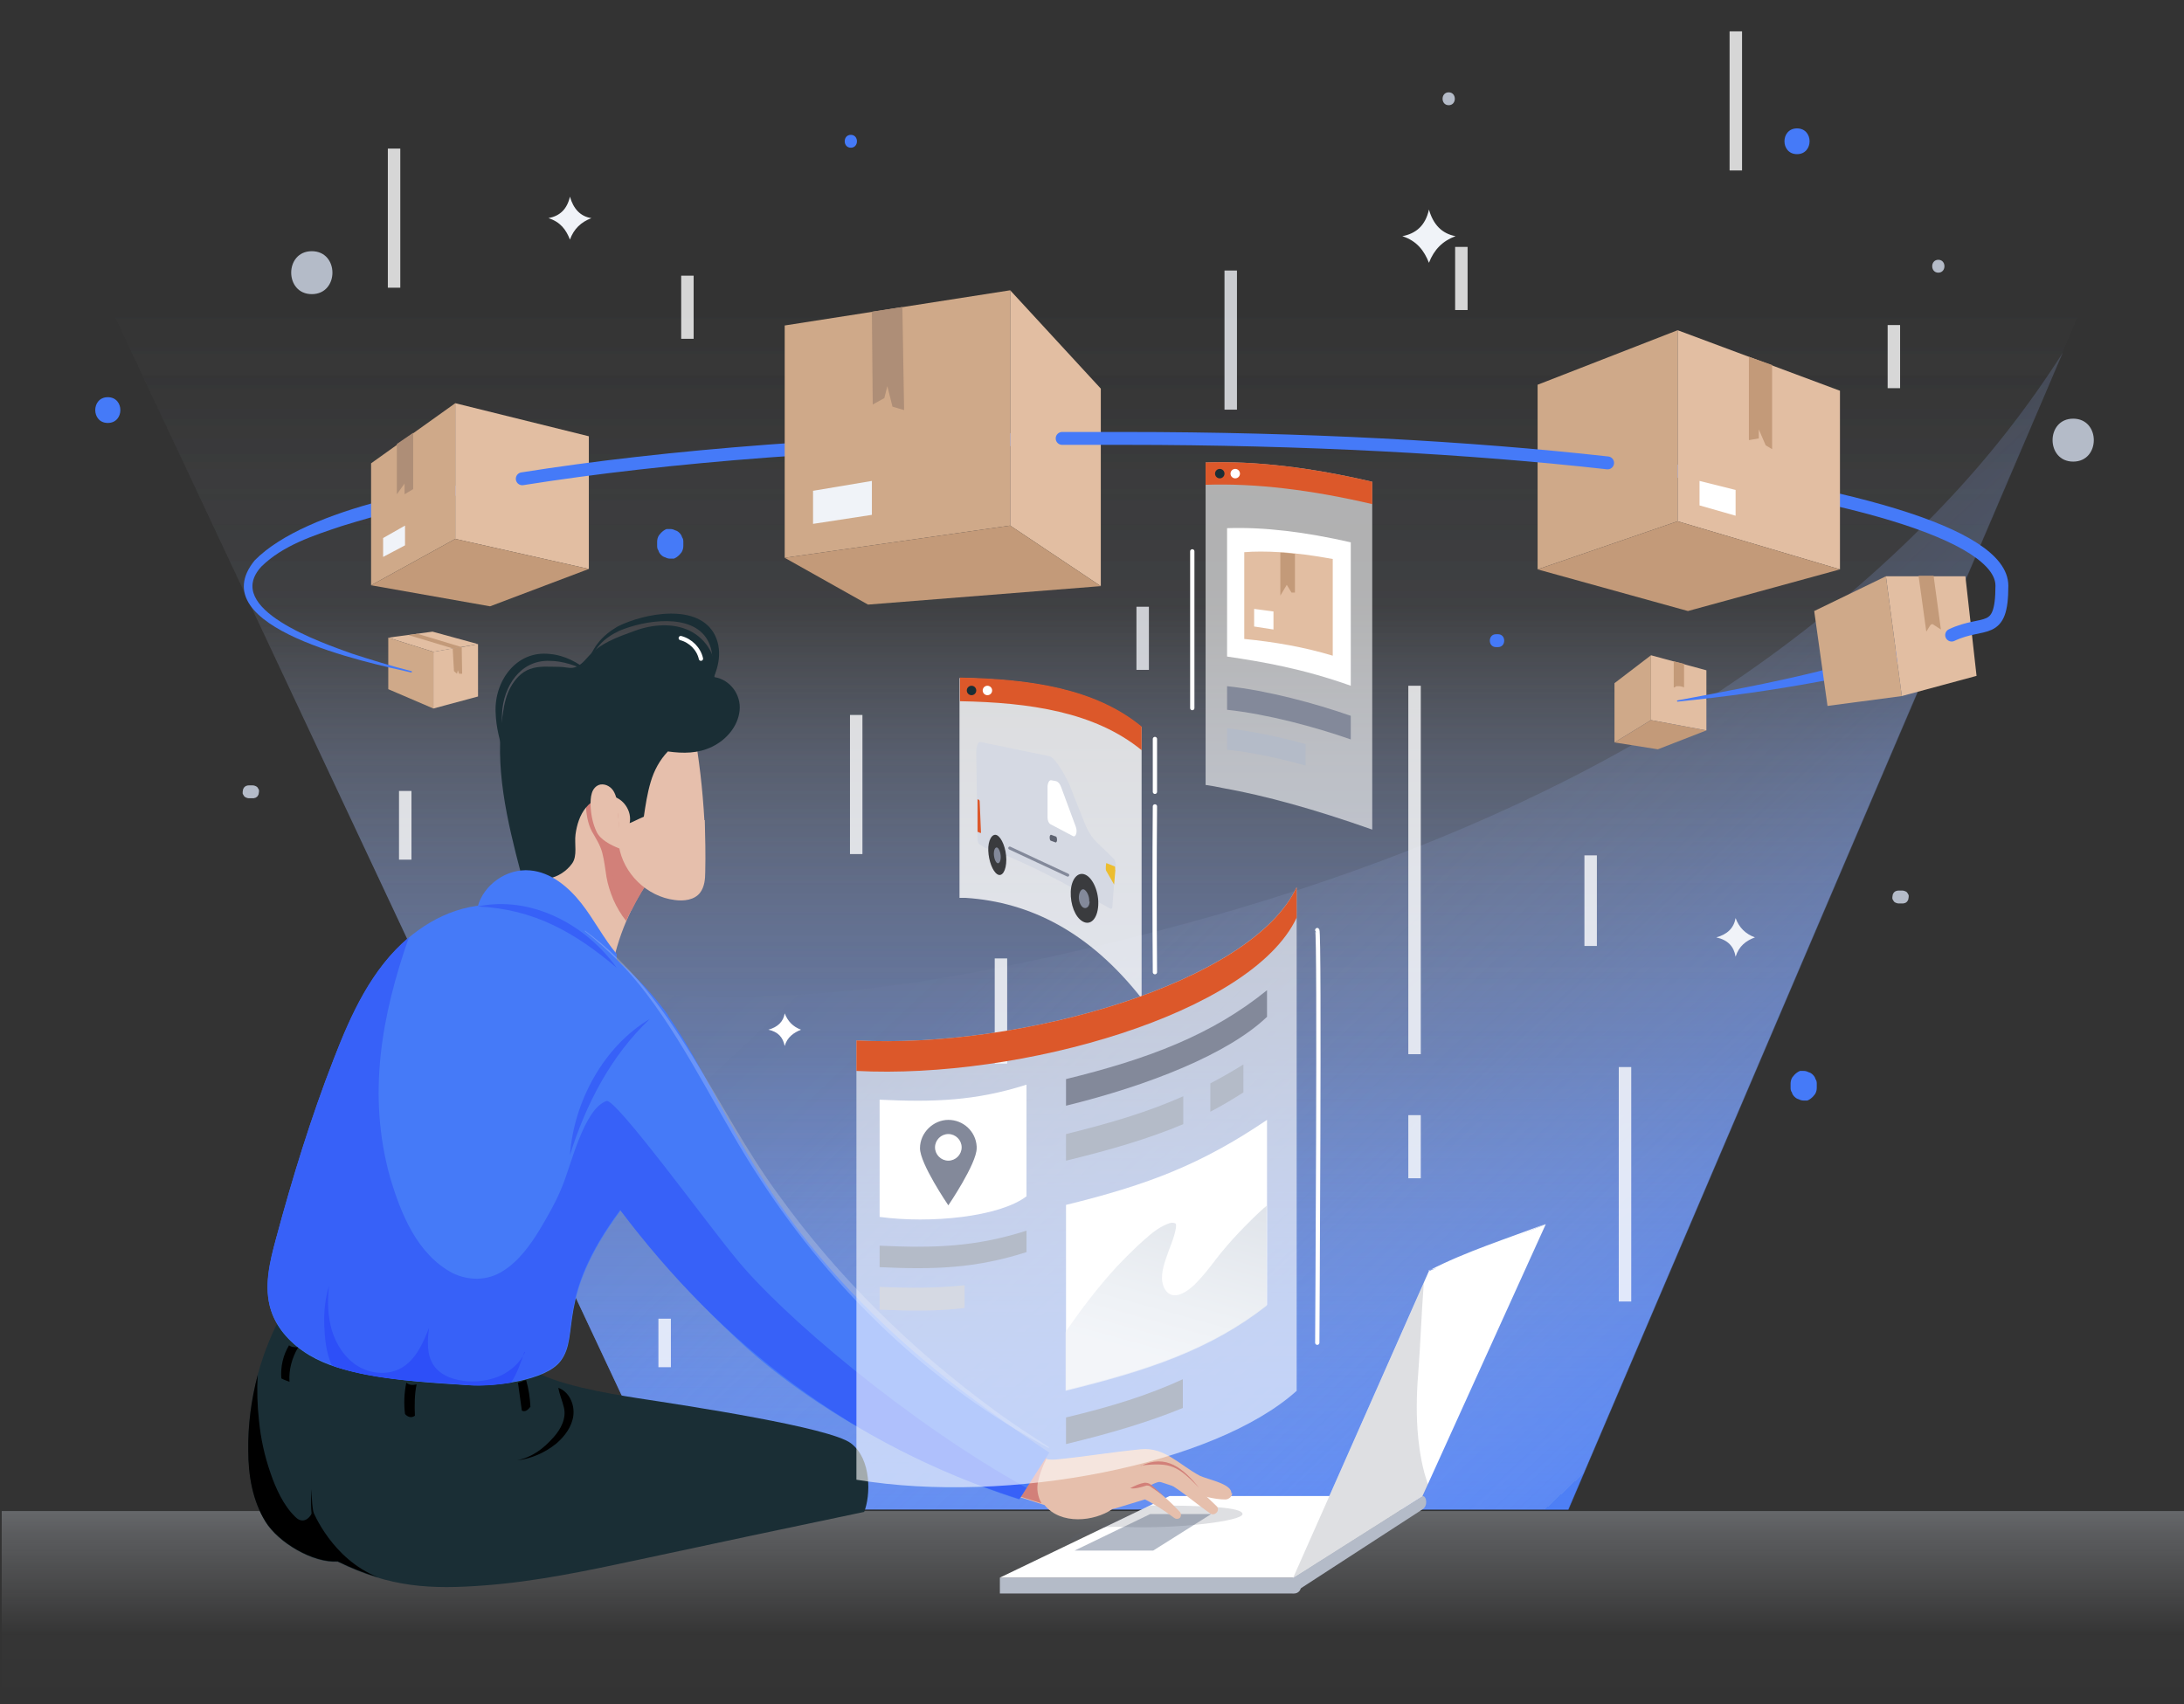 <svg xmlns="http://www.w3.org/2000/svg" xmlns:xlink="http://www.w3.org/1999/xlink" version="1.1" viewBox="0 0 508.5 396.9"><rect x="0" y="0" width="508.5" height="396.9" fill="#333333" stroke="none"/><defs><style> .cls-1 { fill: #83899a; } .cls-1, .cls-2, .cls-3, .cls-4, .cls-5, .cls-6, .cls-7, .cls-8, .cls-9, .cls-10, .cls-11, .cls-12, .cls-13, .cls-14, .cls-15, .cls-16, .cls-17, .cls-18, .cls-19, .cls-20, .cls-21, .cls-22, .cls-23, .cls-24, .cls-25, .cls-26, .cls-27, .cls-28 { stroke-width: 0px; } .cls-2 { fill: #c39a79; } .cls-3 { fill: url(#linear-gradient); } .cls-4 { fill: #000; } .cls-5, .cls-6, .cls-25 { fill: #fff; } .cls-5, .cls-16, .cls-29 { opacity: .8; } .cls-6, .cls-13 { opacity: .6; } .cls-7 { fill: #e2bea2; } .cls-8, .cls-10, .cls-20, .cls-22 { fill: #5d6270; } .cls-9 { fill: #e6bfac; } .cls-30 { isolation: isolate; } .cls-10, .cls-31 { opacity: .2; } .cls-10, .cls-22 { mix-blend-mode: multiply; } .cls-11 { fill: #b4bbc8; } .cls-12 { fill: #dc582a; } .cls-13 { fill: url(#linear-gradient-2); } .cls-14 { fill: #d5d9e3; } .cls-15 { fill: #ecbd2f; } .cls-16 { fill: url(#linear-gradient-4); } .cls-17 { fill: #1a2e35; } .cls-18 { fill: #3a3b3e; } .cls-32 { stroke: #fff; } .cls-32, .cls-33, .cls-34 { fill: none; stroke-linecap: round; stroke-linejoin: round; } .cls-19 { fill: #3761f8; } .cls-33 { stroke: #83899a; stroke-width: .7px; } .cls-34 { stroke: #457af8; stroke-width: 3px; } .cls-20, .cls-22 { opacity: 0; } .cls-21 { fill: url(#linear-gradient-3); } .cls-23 { fill: #f0f3f8; } .cls-24 { fill: #d28079; } .cls-26 { fill: #457af8; } .cls-27 { fill: #2d4ff8; } .cls-28 { fill: #cfa989; } </style><linearGradient id="linear-gradient" x1="254" y1="351.5" x2="254" y2="0" gradientUnits="userSpaceOnUse"><stop offset="0" stop-color="#457af8"></stop><stop offset="0" stop-color="rgba(93, 139, 248, .9)" stop-opacity=".9"></stop><stop offset=".3" stop-color="rgba(137, 170, 248, .6)" stop-opacity=".6"></stop><stop offset=".5" stop-color="rgba(174, 196, 248, .4)" stop-opacity=".4"></stop><stop offset=".6" stop-color="rgba(202, 216, 248, .2)" stop-opacity=".2"></stop><stop offset=".8" stop-color="rgba(223, 231, 248, 0)" stop-opacity="0"></stop><stop offset=".9" stop-color="rgba(235, 239, 248, 0)" stop-opacity="0"></stop><stop offset="1" stop-color="#f0f3f8" stop-opacity="0"></stop></linearGradient><linearGradient id="linear-gradient-2" x1="405.1" y1="309" x2="199.3" y2="89.4" xlink:href="#linear-gradient"></linearGradient><linearGradient id="linear-gradient-3" x1="254.4" y1="325.4" x2="254.4" y2="404.2" gradientUnits="userSpaceOnUse"><stop offset="0" stop-color="#b4bbc8"></stop><stop offset=".2" stop-color="rgba(195, 201, 212, .7)" stop-opacity=".7"></stop><stop offset=".4" stop-color="rgba(211, 216, 225, .5)" stop-opacity=".5"></stop><stop offset=".6" stop-color="rgba(223, 227, 235, .3)" stop-opacity=".3"></stop><stop offset=".7" stop-color="rgba(232, 236, 242, .1)" stop-opacity=".1"></stop><stop offset=".9" stop-color="rgba(238, 241, 246, 0)" stop-opacity="0"></stop><stop offset="1" stop-color="#f0f3f8" stop-opacity="0"></stop></linearGradient><linearGradient id="linear-gradient-4" x1="288" y1="247.8" x2="268.9" y2="316.7" gradientUnits="userSpaceOnUse"><stop offset="0" stop-color="#b4bbc8"></stop><stop offset="0" stop-color="#bac0cd"></stop><stop offset=".4" stop-color="#d7dce4"></stop><stop offset=".8" stop-color="#e9edf2"></stop><stop offset="1" stop-color="#f0f3f8"></stop></linearGradient></defs><g class="cls-30"><g id="Layer_1" data-name="Layer 1"><g><path class="cls-3" d="M508.1,16.8l-143,334.7h-207.9L0,16.8c0-22.5,508.1-22.5,508.1,0Z"></path><g><path class="cls-3" d="M508.1,16.8l-143,334.7h-207.9L0,16.8c0-22.5,508.1-22.5,508.1,0Z"></path><g><polygon class="cls-7" points="90.4 148.5 100.9 151.8 111.3 150 100.7 147.1 90.4 148.5"></polygon><polygon class="cls-7" points="111.3 150 111.3 162.2 100.9 165 100.9 151.8 105.4 151 107.5 150.7 111.3 150"></polygon><polygon class="cls-28" points="100.9 151.8 90.4 148.5 90.4 160.5 100.9 165 100.9 151.8"></polygon><path class="cls-22" d="M102.1,152c.9,0,1.8-.3,2.6-.5,1.8-.4,3.6-.8,5.4-1.3,0,0,.1,0,.2,0l-9.3,1.6v.3c.4,0,.8,0,1.1-.1Z"></path></g><path class="cls-13" d="M452.5,117.6c-25,26.3-55,47.4-87.2,63.8-32.7,16.6-67.6,28.5-103.2,37.3-36.1,8.9-73.1,15.9-110.4,12.6-19.8-1.8-39.2-6.4-57.4-13.8l63,134.1h207.9l115.1-269.5c-8.1,12.7-17.3,24.5-27.8,35.5Z"></path><g><polygon class="cls-28" points="384.4 152.6 384.4 167.7 375.9 172.9 375.9 159.1 384.4 152.6"></polygon><path class="cls-22" d="M379.9,167c-1.7-1.6-3-3.7-4.1-5.8v11.7l6.6-4c-.9-.5-1.8-1.2-2.5-1.9Z"></path><polygon class="cls-7" points="384.4 152.6 397.3 156.1 397.3 170.1 384.4 167.7 384.4 152.6"></polygon><polygon class="cls-2" points="375.9 172.9 384.4 167.7 397.3 170.1 386 174.5 375.9 172.9"></polygon><path class="cls-2" d="M390,160c.1,0,.2-.2.4-.2.1,0,.3,0,.4,0,.2,0,.5,0,.7.1.2,0,.4.1.6.2v-5.5c0,0-2.4-.6-2.4-.6v6.1c.2,0,.2,0,.3-.1Z"></path></g><path class="cls-26" d="M454.4,148.1c-9.3,6.1-20.3,8.8-31.2,10.7-10.8,2-21.7,3.5-32.6,4.6-.2,0-.2-.3,0-.3,10.8-2,21.5-4,32.2-6.6,10.6-2.9,21-5.5,31.6-8.6.2,0,.3.2.1.3h0Z"></path><path class="cls-26" d="M95.7,156.6c-9.8-2.2-49.2-10.4-36.4-26.1,12.1-12.3,45.5-18.3,62.4-19-9.2,2.7-19,4.5-28.3,7.1-4.6,1.2-9.3,2.5-13.8,3.9-6.6,2.2-13.7,4.5-18.7,9.4-9.2,9.9,14.1,17.8,21,20.3,4.6,1.5,9.2,2.9,13.9,4.1.2,0,.1.3,0,.3h0Z"></path><g class="cls-29"><rect class="cls-25" x="92.9" y="184.2" width="2.9" height="16"></rect><rect class="cls-25" x="376.9" y="248.5" width="2.9" height="54.6"></rect><rect class="cls-25" x="197.9" y="166.5" width="2.9" height="32.4"></rect><rect class="cls-23" x="285.1" y="63" width="2.9" height="32.4"></rect><rect class="cls-25" x="402.7" y="7.3" width="2.9" height="32.4"></rect><rect class="cls-25" x="90.3" y="34.6" width="2.9" height="32.4"></rect><rect class="cls-25" x="338.8" y="57.5" width="2.9" height="14.7"></rect><rect class="cls-25" x="158.6" y="64.2" width="2.9" height="14.7"></rect><rect class="cls-23" x="264.6" y="141.3" width="2.9" height="14.7"></rect><rect class="cls-25" x="153.3" y="307.1" width="2.9" height="11.3"></rect><rect class="cls-25" x="231.6" y="223.2" width="2.9" height="24.5"></rect><rect class="cls-25" x="439.5" y="75.7" width="2.9" height="14.7"></rect><rect class="cls-25" x="327.9" y="259.7" width="2.9" height="14.7"></rect><rect class="cls-25" x="368.9" y="199.2" width="2.9" height="21.1"></rect><rect class="cls-25" x="327.9" y="159.7" width="2.9" height="85.8"></rect></g><g><polygon class="cls-28" points="86.4 107.9 86.4 136.3 106 125.5 106 93.9 86.4 107.9"></polygon><path class="cls-22" d="M100.7,125c-2.6-1.1-5-2.7-7.1-4.7-3.2-2.9-5.7-6.6-7.2-10.7v26.7l17.9-9.9c-1.2-.4-2.5-.9-3.6-1.4Z"></path><polygon class="cls-7" points="106 93.9 137.1 101.6 137.1 132.5 106 125.5 106 93.9"></polygon><polygon class="cls-2" points="86.4 136.3 114.1 141.2 137.1 132.5 106 125.5 86.4 136.3"></polygon><polygon class="cls-22" points="86.4 136.3 114.1 141.2 137.1 132.5 106 125.5 86.4 136.3"></polygon><polygon class="cls-23" points="89.2 125.3 89.2 129.7 94.3 127 94.3 122.4 89.2 125.3"></polygon><polygon class="cls-2" points="92.4 103.4 92.4 115.1 94.2 112.6 94.2 115.1 96.2 113.9 96.2 100.8 92.4 103.4"></polygon><polygon class="cls-10" points="92.4 103.4 92.4 115.1 94.2 112.6 94.2 115.1 96.2 113.9 96.2 100.8 92.4 103.4"></polygon></g><g><polygon class="cls-7" points="439.1 134.2 442.8 162.1 460.2 157.4 457.6 134.2 439.1 134.2"></polygon><polygon class="cls-28" points="442.8 162.1 425.5 164.4 422.4 142.3 439.1 134.2 442.8 162.1"></polygon><path class="cls-22" d="M423.1,147.2l2.4,17.2,14.1-1.8c-7.2-2.3-13.7-8.2-16.4-15.4Z"></path><path class="cls-2" d="M449.6,145.5c.2-.2.4-.2.6,0,0,0,0,0,0,0,.6.4,1.1.7,1.7,1.1l-1.7-12.5h-3.5l1.8,13c.4-.6.7-1.2,1.1-1.7Z"></path></g><path class="cls-34" d="M121.6,111.5c33.3-5.3,77.2-8.8,125.8-9.3"></path><g><polygon class="cls-28" points="235.2 67.6 235.2 122.4 182.7 129.9 182.7 75.8 235.2 67.6"></polygon><path class="cls-22" d="M209.6,116.6c-5.3-3-10.4-6.4-14.7-10.7-4.2-4.2-7.9-9.5-9.5-15.3-.8-2.9-1.1-5.8-1.5-8.8-.3-1.8-.6-3.7-1.2-5.4v53.6l42.8-6.1c-5.6-1.7-10.7-4.3-15.8-7.2Z"></path><polygon class="cls-7" points="235.2 67.6 256.3 90.5 256.3 136.5 235.2 122.4 235.2 67.6"></polygon><polygon class="cls-2" points="182.7 129.9 235.2 122.4 256.3 136.5 202.1 140.8 182.7 129.9"></polygon><polygon class="cls-22" points="182.7 129.9 235.2 122.4 256.3 136.5 202.1 140.8 182.7 129.9"></polygon><polygon class="cls-23" points="203 112 203 119.9 189.3 122 189.3 114.3 203 112"></polygon><polygon class="cls-2" points="203 72.6 203.2 94.2 205.9 92.7 206.6 89.9 207.8 94.7 210.5 95.5 210.1 71.5 203 72.6"></polygon><polygon class="cls-10" points="203 72.6 203.2 94.2 205.9 92.7 206.6 89.9 207.8 94.7 210.5 95.5 210.1 71.5 203 72.6"></polygon></g><path class="cls-34" d="M374.3,107.7c55.3,6.2,91.8,16.7,91.8,28.7s-4.1,7.9-11.7,11.5"></path><g><polygon class="cls-28" points="358 89.6 358 132.6 390.6 121.4 390.6 76.9 358 89.6"></polygon><path class="cls-22" d="M383.7,121.9c-7.6-2.7-14.2-7.7-19.1-14.1-2.5-3.2-4.5-6.7-5.7-10.7-.4-1.3-.7-2.5-1-3.8v39.3l28.6-9.8c-1-.3-1.9-.6-2.9-.9Z"></path><polygon class="cls-7" points="390.6 76.9 428.4 91 428.4 132.6 390.6 121.4 390.6 76.9"></polygon><polygon class="cls-2" points="390.6 121.4 358 132.6 393 142.3 428.4 132.6 390.6 121.4"></polygon><polygon class="cls-22" points="390.6 121.4 358 132.6 393 142.3 428.4 132.6 390.6 121.4"></polygon><polygon class="cls-25" points="395.7 112 395.7 117.7 404.1 120.1 404.1 114.1 395.7 112"></polygon><polygon class="cls-2" points="407.2 83.1 407.2 102.5 409.5 102.1 409.5 100 411.1 103.7 412.6 104.6 412.6 85 407.2 83.1"></polygon></g><path class="cls-34" d="M247.3,102.1c4.8,0,9.7,0,14.6,0,41.5,0,80.2,2.1,112.4,5.7"></path><g><path class="cls-23" d="M332.7,61.2c-1.1-2.8-2.8-5.1-6.2-6.2,3.2-.6,5.4-2.5,6.2-6.2,1,3.5,3,5.6,6.2,6.2-3,1.1-5,3.1-6.2,6.2Z"></path><path class="cls-23" d="M408.6,218.3c-2.1.8-3.7,2-4.5,4.5-.4-2.4-1.8-3.9-4.5-4.5,2.6-.7,4.1-2.2,4.5-4.5.8,2.2,2.3,3.7,4.5,4.5Z"></path><path class="cls-25" d="M186.5,239.8c-1.7.7-3.2,1.7-3.8,3.8-.4-2-1.5-3.3-3.8-3.8,2.2-.6,3.5-1.9,3.8-3.8.7,1.8,1.9,3.1,3.8,3.8Z"></path><path class="cls-23" d="M132.7,55.8c-.9-2.3-2.2-4.1-5-5,2.6-.5,4.3-2,5-5,.8,2.8,2.4,4.6,5,5-2.4.9-4.1,2.5-5,5Z"></path></g><polygon class="cls-2" points="95.1 147.9 105.4 151 107.5 150.7 97.2 147.6 95.1 147.9"></polygon><polygon class="cls-2" points="107.6 156.9 106.9 156.9 106.6 156.1 106.4 156.9 105.7 156.3 105.4 151 107.5 150.7 107.6 156.9"></polygon></g><rect class="cls-21" x=".4" y="351.9" width="508.1" height="44.9"></rect><path class="cls-22" d="M201.2,352.1c0,5.5-34.5,22.3-78.3,22.3s-79.3-4.5-79.3-10,35.5-10,79.3-10,78.3-7.8,78.3-2.2Z"></path><path class="cls-22" d="M337.3,352.1c-3.5,5.8-18.5,22.3-62.3,22.3s-56.2-2.4-50.4-9.2c3.6-4.2,17.3-13.7,61-13.7s51.7.6,51.7.6Z"></path><g><path class="cls-11" d="M331.2,348.4l-30.2,19v3.7l30.2-19.6c1.3-.8,1-3.1,0-3.1Z"></path><path class="cls-11" d="M232.8,367.4h68.5c.9,0,1.6.7,1.6,1.6v.5c0,.9-.7,1.6-1.6,1.6h-68.5v-3.7h0Z"></path><polygon class="cls-25" points="301.1 367.4 232.8 367.4 272.3 348.4 331.2 348.4 301.1 367.4"></polygon><polygon class="cls-11" points="268.5 361.1 250.2 361.1 267.8 352.6 282 352.6 268.5 361.1"></polygon><polygon class="cls-25" points="301.1 367.4 332.7 296 359.9 285.1 331.2 348.4 301.1 367.4"></polygon><path class="cls-10" d="M330.2,334.8c-.5-5-.4-10,0-14.9.6-8,.7-13.1,1.3-21.1l-30.4,68.6,30.2-19,1.2-2.7c-1.3-3.5-1.9-7.2-2.3-10.8Z"></path><path class="cls-25" d="M332.7,295.9c8.7-4.5,18.1-7.4,27.2-10.9,0,0,0,0,0,0-4.5,2-9,3.9-13.5,5.8-4.4,1.9-9.2,4.1-13.8,5h0Z"></path><path class="cls-10" d="M289.3,352.6c0,1.6-14.8,3.5-27.5,3s-13.6,4.5-13.6,4.5c0-1.6,19.7-9.5,19.7-9.5,12.8,0,21.4.4,21.4,2Z"></path></g><g><path class="cls-9" d="M286.9,347.7c0,.8-.8,1.5-1.6,1.5-5,0-11.2-3.1-17-4.6s-5.3,4.1-9.4,6.9-11.9,3.7-15.7-1l-7.2-2.3c2.2-3,4.1-6.2,6.2-9.2,1.1.9,2.2,1,3.6.9,7.1-.7,12.8-1.7,19.9-2.4,5.5-.5,8.8,3.6,13.7,6.2,2,.9,7.5,1.9,7.3,4.1Z"></path><path class="cls-24" d="M241.7,345c.3-1.5.9-3,1.5-4.4.2-.3.3-.7.5-1-.4-.1-.9-.4-1.3-.7-2.2,3-4.1,6.2-6.2,9.2l6.3,2c-.9-1.6-1.2-3.4-.8-5.1Z"></path><path class="cls-9" d="M151.9,203.9c-4.9,6.6-8.2,14.4-9.6,22.5-5.7-7.5-14.4-12.5-23.7-14.3,3.8-10.8,6.6-21.7,8.3-33,4.3-1.4,9.1-.8,13.1,1.4,3.9,2.3,6.9,5.9,8.9,10s2.6,8.9,3.1,13.4Z"></path><path class="cls-24" d="M136.4,187.4c.1,2.1.4,4.3,1.4,6.2.9,1.6,1.9,3.1,2.4,4.9.5,1.9.7,3.8,1,5.7.3,1.8.9,3.6,1.6,5.3.8,1.8,1.8,3.5,3,5,1.6-3.7,3.6-7.3,6-10.5-.5-4.5-1.1-9.3-3.1-13.4-2-4.1-5-7.7-8.9-10-.8-.4-1.6-.8-2.4-1.1-1.1,2.5-1.2,5.5-1,8.1Z"></path><path class="cls-24" d="M143.8,183.4c-1.7,6-2.6,12.4-1.6,18.6.5,3.2,1.5,6.4,3.6,8.9.4.4.8.8,1.2,1.2,1.4-2.9,3.1-5.7,5-8.3-.5-4.5-1.1-9.3-3.1-13.4-1.3-2.6-2.9-5-5-7Z"></path><path class="cls-9" d="M164,191c-.4-7.1-1.2-14.2-2.5-21.3-1.1-5.6-2.9-10.9-9.1-12.4-3.4-.9-7-.2-10.2,1.1-4.9,2.1-8.9,5.8-11.6,10.4-.4.6-.7,1.3-1,1.9,4.5,1.1,8.1,4.5,10.6,8.4,1.5,2.3,2.6,4.9,3.2,7.7.4,1.9.6,3.8.7,5.8,0,.9,0,1.9,0,2.8,0,.4.1,1.1,0,1.6,1,6.4,6.5,11.8,13,12.6,2.1.3,4.6,0,5.9-1.7,1-1.3,1.2-3.1,1.2-4.8.1-4,0-8.1-.1-12.1Z"></path><path class="cls-17" d="M166.3,157.6c1-4.3-1.8-8.8-5.7-10.7s-8.7-1.5-12.8,0-8.2,2.9-11.1,6.3-4.1,2.1-6.4,2.1-4.7-.3-6.9.5c-2,.7-3.5,2.4-4.5,4.2s-1.5,3.9-1.8,6c-2.1,12.3,1,25.3,4.2,37.4,1.9,1.2,4.2,1.6,6.4,1.2s4.2-1.7,5.5-3.5.5-4.6.8-6.8,1-4.5,2.4-6.2,3.7-3,5.9-2.7c2.8.4,4.9,3.5,4.3,6.3,1.2-.5,2.1-1,3.3-1.5.4-2.7.8-5.4,1.6-8.1s2.1-5.1,4-7.1c3.6.5,7,.5,10.3-1.1,3.3-1.6,6-4.7,6.4-8.4s-2.2-7.2-5.8-7.8Z"></path><path class="cls-9" d="M143.8,188.3c0-1.3-.2-2.6-.8-3.8s-1.9-2-3.2-1.8c-1,.2-1.7,1-2,2s-.3,1.9-.3,2.9c.1,2.1.5,4.2,1.4,6.1s3.3,3.1,5.3,3.9c.4-3.3-.2-6-.4-9.3Z"></path><path class="cls-17" d="M123.3,318.7c5.9,3.8,18.2,5.8,25.1,6.9,11.8,1.8,44.8,6.8,49.7,10.5s4.6,12.3,3.1,16c-17.6,3.7-35.2,7.4-52.8,11.2-11.7,2.5-23.5,5-35.4,5.9-12.7,1-22.2.5-34.4-5.5-5.7.4-13.8-4.4-16.8-9.3-3-4.9-3.9-10.7-4-16.4-.2-10.8,2.4-21.6,7.4-31.1,7.4,7.1,17.3,11.2,27.4,12.7,10.1,1.6,20.6.2,30.8-1Z"></path><path class="cls-4" d="M72.8,352.1c-1.3,2.6-3,2.3-4.1,1.1-2.7-2.6-4.5-6.6-5.7-10.1-1.4-4-2.3-8.1-2.7-12.3-.4-3.5-.5-7.1-.3-10.6-1.5,5.8-2.3,11.7-2.2,17.7,0,5.7,1,11.6,4,16.4,3,4.9,11.1,9.7,16.8,9.3,3.3,1.6,6.3,2.8,9.4,3.7-10.7-4.2-15.1-15.3-15.1-15.3Z"></path><path class="cls-26" d="M155.5,236.5c12.9,18.3,19,42.6,50.9,72.5,11.4,10.8,24.9,20.6,37.9,29.3-2.1,3.2-4.9,7.7-7,10.9-23.4-7.4-48.2-21.4-64.1-35.9-10.5-9.6-20-20.2-28.7-31.4-15.3,20.6-9.3,29-14,35.1-3.5,4.6-15.4,5.9-21.2,5.6-8.1-.5-16.2-1-24.1-2.5-4.6-.9-9.2-2.1-13.2-4.5s-7.5-6-8.9-10.4c-1.7-5.4-.3-11.3,1.2-16.8,3.8-14.1,8.1-28.1,13.4-41.7,3.2-8.2,6.8-16.4,12.4-23.2s13.6-12,22.4-12.7c17.3-1.3,34.8,14,43.1,25.7Z"></path><path class="cls-19" d="M239,346.5s-1.6,2.6-1.7,2.6c-39.3-12.5-69.4-36.1-92.9-67.3-15.3,20.6-9.3,29-14,35.1-2,2.6-6.8,4.2-11.5,5-3.6.6-7.2.8-9.6.6-9-.8-22-.9-32.1-4.6-6.5-2.4-11.8-6.3-14.1-12.8-1.8-5.4-.3-11.3,1.2-16.8,3.8-14.1,8.1-28.1,13.4-41.7,4-10.4,8.8-21,17.5-28.3-6.4,18.3-9.7,36.7-4.4,55.8,2.5,8.5,6.3,18,14.6,22.4,3.8,1.8,8.1,1.8,11.7-.5,3.7-2.3,6.4-6.1,8.6-9.7,1.9-3.2,3.8-6.5,5.2-10,2.1-5,5-18,10.3-19.9,2.1-.8,23.7,28.9,29.7,36.1,10.7,13.5,40.8,38.9,68.1,54Z"></path><path class="cls-26" d="M143.6,225.4c.1-.9-.1-2.3,0-3.2-3.1-3.7-5.3-8.1-8.3-11.9-3-3.8-7.1-7.2-11.9-7.6-5.4-.5-10.8,3.3-12.2,8.5,12.1-.8,22.3,3.6,32.4,14.3Z"></path><path class="cls-19" d="M111.2,211.1c12.5-2.6,25.2,4.2,32.4,14.3-9.8-8.3-19.3-13.7-32.4-14.3h0Z"></path><path class="cls-27" d="M122.1,314.8c-.8,2.5-1.7,5-3.1,7.2-3.6.6-7.2.8-9.6.6-9-.8-22-.9-32.1-4.6-1.4-2.8-1.7-6.6-1.8-9.4-.1-3.1.2-6.2,1.1-9.1-.4,3.5-.3,7.1.7,10.4,1,3.3,3.1,6.5,6.1,8.3,3,1.8,7,2.1,10,.4,3.4-1.9,5.1-5.8,6.5-9.4-.4,3-.6,6.3,1.1,8.8,1.7,2.5,5,3.5,8.1,3.7,2.6.1,5.2-.3,7.6-1.4,2.3-1.1,4.4-3,5.5-5.3Z"></path><path class="cls-19" d="M132.7,269c.9-12.4,7.8-25.3,18.6-31.7-9.1,8.6-14.9,19.9-18.6,31.7h0Z"></path><path class="cls-4" d="M78.5,363.7c-5.4-3.5-6.6-10.9-5.9-16.9,0,0,0,0,0,0-.1,3.1.3,6.1,1.3,9,1.1,3.1,2.8,5.4,4.5,7.9h0Z"></path><path class="cls-4" d="M120.4,340.1c3.3-.4,6.5-1.8,9.1-3.9,2-1.7,3.7-4,4-6.6s-1-5.5-3.5-6.4c.3,1.7.9,2.9,1.3,4.6.6,2.5-.7,5-2.4,6.9-2.4,2.7-4.9,4.6-8.5,5.4Z"></path><path class="cls-4" d="M69.4,313.8c-1.4,2.4-2.2,5.2-2,8-.7-.3-1.2-.4-1.9-.8-.2-2.7.4-5.4,1.8-7.7.6.5,1.4.4,2.1.5Z"></path><path class="cls-4" d="M96.6,329.7c-.8.6-1.7.3-2.3-.4-.3-2.4-.2-4.9.3-7.3.7.6,1.5.6,2.4.4-.5,2.3-.5,4.9-.4,7.3Z"></path><path class="cls-4" d="M123.4,327.7c-.5.7-1.2,1.2-1.9.8l-.9-6.5c.7-.1,1.2-.5,1.9-.6.6,2.1.9,4.1,1,6.3Z"></path><path class="cls-32" d="M158.5,148.6c2.3.6,4.2,2.5,4.7,4.8"></path><g class="cls-31"><path class="cls-25" d="M136.3,216.8c21,15.4,30,41.1,45,61.5,13.9,19.3,31.1,36.1,50.2,50.1,2.7,2,5.5,3.9,8.4,5.8,0,0,4.3,2.8,4.3,2.8.1,0,0,.2-.1.2-27.2-14.5-50.1-36.5-66.9-62.3-9.4-14.2-16.4-29.9-26.7-43.5-4.1-5.4-8.9-10.3-14.3-14.5-.1,0,0-.2.1-.2h0Z"></path></g><path class="cls-17" d="M136,154.8c1.3-1.5,1.9-3.4,3.2-5,1.2-1.6,2.9-2.9,4.6-3.9,6.2-3.1,18.9-5.6,22.7,2.1,1.9,4,.6,8.4-1.4,11.9,0,0-.2,0-.2,0,.9-3.6,1.7-7.6-.2-10.9-3.6-6.3-14.6-4.6-20.5-2.1-1.7.8-3.4,1.9-4.6,3.3-1.3,1.4-2.1,3.3-3.5,4.7h-.1Z"></path><path class="cls-17" d="M117.4,175.8c-1-3.1-1.9-6.4-2-9.8-.4-7.2,4.7-14.6,12.6-13.7,3.5.3,6.6,2,9.1,4.1-3-1.4-6.1-2.5-9.2-2.5-6.8-.2-10.7,6-11,12.2-.2,3.2.2,6.5.4,9.8h0Z"></path><path class="cls-9" d="M258.6,347.9l7.6-2.3h0c.5-.2,1,0,1.4.2h0c2.6,1.9,5,4,7.1,6.3.4.4.3,1.1,0,1.4-.4.3-.9.3-1.3,0h0c-2.4-1.8-4.9-3.4-7.6-4.7h0s1.4.2,1.4.2l-7.6,2.3c-1,.3-2-.3-2.3-1.2s.3-2,1.2-2.3Z"></path><path class="cls-9" d="M262.3,342.6c1.4-.2,3.1-1,5.4-1.6,1.1-.3,2.3-.4,3.7-.3.3,0,.7.1,1,.2.2,0,.3,0,.5.2.1,0,.3.1.4.2.1,0,.3.1.3.2l.4.3.3.3c.2.2.4.3.6.5,1.5,1.4,2.9,2.7,4.2,4.1,1.4,1.4,2.7,2.7,4.1,4h0c.5.4.5,1.2,0,1.6-.4.4-1,.5-1.5.1-1.6-1.1-3.1-2.3-4.7-3.5-1.5-1.2-3.1-2.3-4.6-3.3-.2-.1-.4-.3-.6-.4l-.3-.2h-.2c0-.1,0,0,0,0,0,0,0,0,0,0h-.2c-.1,0-.3,0-.4,0-.6,0-1.3.2-2,.5-1.4.6-3.1,1.7-5.5,2.4h-.1c-1.4.5-3-.3-3.4-1.8-.4-1.4.4-3,1.8-3.4.2,0,.3,0,.5-.1Z"></path><path class="cls-24" d="M265.6,341.4c6-2.9,9.9.6,13.6,5.1,0,0,0,0,0,0-5-5.1-6.5-6-13.6-5.2h0Z"></path><path class="cls-24" d="M263.1,346.6c1.1-.6,2.2-1.1,3.4-1.3.5,0,1,.1,1.4.4,1,.9,2.1,1.8,3.1,2.7,0,0,0,0,0,0-1.1-.8-2.2-1.5-3.3-2.3-.2-.1-.7-.2-.9-.1-.9.3-2.7.8-3.5.6h0Z"></path></g><path class="cls-5" d="M265.8,169.2v63.3c-12.1-15.4-25.9-22.4-40.9-23.4-.5,0-1,0-1.5,0v-51.2c16.3.3,31.4,2.5,42.3,11.4Z"></path><path class="cls-22" d="M267.3,173.2v63.3c-12.5-15.9-26.8-22.9-42.3-23.5v-4c15,1,28.8,8,40.9,23.4v-60.3c.5.4,1,.7,1.5,1.1Z"></path><path class="cls-12" d="M265.8,169.2v5.5c-10.9-8.9-26-11.1-42.3-11.4v-5.5c16.3.3,31.5,2.5,42.3,11.4Z"></path><g><circle class="cls-17" cx="226.2" cy="160.8" r="1.1"></circle><circle class="cls-25" cx="229.9" cy="160.8" r="1.1"></circle></g><g><path class="cls-14" d="M259.7,201.8l-.7,9.3c0,.2,0,.4-.2.5,0,0-.2.1-.3,0-7.8-4.3-14.8-8.2-21.1-11-2.6-1.2-5.2-2.2-7.6-3-.7-.2-1.2-.7-1.8-1-.2-.1-.4-.7-.4-1.2l-.3-20.1c0-1.5.4-2.6,1-2.5l16,3.3c1.1.2,3,3.1,4.6,6.4l3.6,9.1c.7,1.8,1.7,3.4,2.7,4.4l2.8,2.7,1.4,1.4c0,.1.2.2.2.4.1.3.2.7.2,1.1Z"></path><path class="cls-20" d="M259.7,201.8l-.7,9.3c0,.2,0,.4-.2.5,0,0-.2.1-.3,0-7.8-4.3-14.8-8.2-21.1-11,6.1,1.7,13.1,2,20.5-1.8l1.4,1.4c0,.1.2.2.2.4.1.3.2.7.2,1.1Z"></path><path class="cls-18" d="M234.3,200.2c0,2.6-1,4.1-2.1,3.4s-2-3.1-2.1-5.5.9-4.1,2-3.6,2.2,3.1,2.2,5.7Z"></path><path class="cls-18" d="M255.7,210.9c-.2,3.1-1.8,4.7-3.6,3.7s-2.9-4-2.8-6.9,1.6-4.8,3.4-4c1.8.8,3.2,4.1,3,7.2Z"></path><path class="cls-1" d="M233,199.6c0,1-.4,1.6-.8,1.4s-.8-1.2-.8-2.2.4-1.6.8-1.4.8,1.2.8,2.2Z"></path><path class="cls-1" d="M253.7,209.9c0,1.2-.7,1.8-1.4,1.5s-1.2-1.6-1.1-2.7.7-1.9,1.3-1.5,1.2,1.6,1.1,2.8Z"></path><path class="cls-8" d="M245.8,196.2l-1.1-.4c-.2,0-.3-.4-.3-.7v-.2c0-.3.2-.5.3-.5l1.1.4c.2,0,.3.4.3.7v.2c0,.3-.2.5-.3.5Z"></path><path class="cls-12" d="M228.4,193.7c0,.2,0,.3-.1.3l-.7-.3v-7.6c-.1,0,.4.2.4.2,0,0,.1.2.1.3l.3,7.2Z"></path><path class="cls-15" d="M259.7,202.5l-.3,3.5s0,0,0,0l-1.9-3.3c-.1-.3,0-1.7.1-1.7l2,.8c0,.2.1.5,0,.7Z"></path><path class="cls-25" d="M249.8,194.7l-5.3-2.8c-.3-.2-.6-.8-.6-1.5v-7.4c.1-.8.4-1.3.8-1.3l1.1.2c.5.1,1,.6,1.3,1.5l3.4,9.2c.4,1.1,0,2.5-.7,2.1Z"></path><path class="cls-33" d="M235.1,197.5c4,1.9,8.6,4,13.5,6.3"></path></g><g><path class="cls-6" d="M301.9,323.9v-117.3c-10.5,22.4-64.5,37.7-102.5,35.7v102.3c35.5,5.9,83.4-3.5,102.5-20.7Z"></path><path class="cls-25" d="M239,278.7v-26.1c-11.9,3.8-21.6,4.1-34.2,3.5v27.3c11.9,1.6,27.9,0,34.2-4.8Z"></path><path class="cls-11" d="M239,286.6v5c-11.9,3.8-21.5,4.1-34.2,3.5v-5c12.7.6,22.3.3,34.2-3.5Z"></path><path class="cls-14" d="M224.6,299.3c-6.3.7-12.5.7-19.8.4v5.3c7.3.3,13.6.4,19.8-.4v-5.3Z"></path><path class="cls-12" d="M301.9,206.6v7.1c-10.5,22.4-64.5,37.7-102.5,35.7v-7.1c38,2,92.1-13.3,102.5-35.7Z"></path><path class="cls-1" d="M295,230.6c-12.8,10.4-27.6,16-46.8,20.7v6.2c19.2-4.7,37.7-12,46.8-20.7v-6.2Z"></path><path class="cls-11" d="M289.5,247.9c-2.6,1.6-5.2,3.1-7.7,4.4v6.6c2.7-1.4,5.2-2.9,7.7-4.5v-6.5Z"></path><path class="cls-11" d="M275.5,255.3c-8.1,3.6-16.7,6.2-27.3,8.8v6.2c10.3-2.5,19.2-5.1,27.3-8.5v-6.5Z"></path><path class="cls-11" d="M275.4,321.2c-8.1,3.7-16.3,6.3-27.2,8.9v6.2c10.4-2.5,19.1-5.1,27.2-8.4v-6.7Z"></path><path class="cls-25" d="M295,260.8c-15.2,10.3-27.6,15.1-46.8,19.8v43.1c19.2-4.7,33.8-9.6,46.8-19.8v-43.1Z"></path><path class="cls-16" d="M294.3,281.3c-2,1.8-4,3.8-5.9,5.8-1.9,2-3.7,4.1-5.4,6.3-1.5,2-3.1,4-4.9,5.8-1.8,1.7-5.1,4-6.9,1-1.2-2.1-.5-4.8.2-6.9.8-2.5,2-4.9,2.4-7.4,0-.6.2-1-.5-1.1-.7-.2-1.6.3-2.3.6-2.3,1.1-4.2,3-6.1,4.7-1.7,1.6-3.3,3.2-4.9,4.9-4.3,4.7-8.3,9.9-11.9,15.2v13.7c19.2-4.7,33.8-9.6,46.8-19.8v-23.3c-.2.2-.5.4-.7.6Z"></path><path class="cls-1" d="M227.4,267.3c0,0,0-.2,0-.3-.2-3.5-3.1-6.2-6.6-6.2s-6.6,3-6.6,6.6,6.4,13,6.6,13.3c0,0,0,0,0,0,0,0,6.6-9.7,6.6-13.3s0,0,0-.1ZM220.8,270.3c-1.7,0-3.1-1.4-3.1-3.1s1.4-3.1,3.1-3.1,3.1,1.4,3.1,3.1-1.4,3.1-3.1,3.1Z"></path></g><g><path class="cls-6" d="M319.5,112.2v81c-13.3-4.7-24.8-7.9-34.9-9.7-1.3-.3-2.6-.5-3.9-.7v-75.1c11.7-.4,24.7,1.2,38.8,4.5Z"></path><path class="cls-22" d="M321.6,116.6v80.1c-15-5.4-26-8.7-37-10.3v-2.8c10,1.8,21.6,4.9,34.9,9.7v-77.5c1.3.3.8.6,2.1.9Z"></path><path class="cls-25" d="M285.7,123v29.9c8.1,1.2,17.6,2.8,28.8,6.8v-33.4c-10.5-2.4-20.1-3.6-28.8-3.3Z"></path><path class="cls-1" d="M314.5,166.7v5.5c-8.3-2.9-19.4-5.9-28.8-6.9v-5.5c9.4,1,20.5,4,28.8,6.9Z"></path><path class="cls-11" d="M304,173.3c-6-1.7-12.5-3-18.3-3.7v5c5.8.6,12.3,2,18.3,3.7v-5Z"></path><path class="cls-12" d="M319.5,112.2v5.2c-14.1-3.3-27.1-4.9-38.8-4.5v-5.2c11.7-.4,24.7,1.2,38.8,4.5Z"></path><g><circle class="cls-17" cx="284" cy="110.3" r="1.1"></circle><circle class="cls-25" cx="287.6" cy="110.3" r="1.1"></circle></g><g><path class="cls-7" d="M310.3,130.2v22.5c-6.6-2-13.5-3.2-20.6-3.9v-20.2c2.2-.2,5.2-.2,8.4,0,1.1,0,2.3.2,3.5.3,3,.3,6,.8,8.8,1.3Z"></path><polygon class="cls-25" points="296.5 146.6 292 145.9 292 141.8 296.5 142.4 296.5 146.6"></polygon><path class="cls-2" d="M301.5,128.9v9.1h-.8c0,0-1.1-1.8-1.1-1.8l-1.5,2.5v-10c1.1,0,2.3.2,3.5.3Z"></path></g></g><g><path class="cls-11" d="M442.1,210.4h.8c.2,0,.4,0,.6-.1.2,0,.3-.2.5-.3.1-.1.2-.3.3-.5,0-.2.1-.4.1-.6v-.4c-.1-.3-.3-.5-.4-.7l-.3-.2c-.2-.1-.5-.2-.8-.2h-.8c-.2,0-.4,0-.6.1-.2,0-.3.2-.5.3-.1.1-.2.3-.3.5,0,.2-.1.4-.1.6v.4c.1.3.3.5.4.7l.3.2c.2.1.5.2.8.2h0Z"></path><path class="cls-11" d="M482.7,107.5c6.4,0,6.4-10,0-10s-6.4,10,0,10h0Z"></path><path class="cls-11" d="M72.6,68.5c6.4,0,6.4-10,0-10s-6.4,10,0,10h0Z"></path><path class="cls-11" d="M58.8,182.9h-.8c-.2,0-.4,0-.6.1-.2,0-.3.2-.5.3-.1.1-.2.3-.3.5,0,.2-.1.4-.1.6v.4c.1.3.3.5.4.7l.3.2c.2.1.5.2.8.2h.8c.2,0,.4,0,.6-.1.2,0,.3-.2.5-.3.1-.1.2-.3.3-.5,0-.2.1-.4.1-.6v-.4c-.1-.3-.3-.5-.4-.7l-.3-.2c-.2-.1-.5-.2-.8-.2h0Z"></path><path class="cls-11" d="M337.3,24.5c1.9,0,1.9-3,0-3s-1.9,3,0,3h0Z"></path><path class="cls-11" d="M451.3,63.5c1.9,0,1.9-3,0-3s-1.9,3,0,3h0Z"></path><path class="cls-26" d="M198.1,34.4c1.9,0,1.9-3,0-3s-1.9,3,0,3h0Z"></path><path class="cls-26" d="M348.8,147.7h-.5c-1.9,0-1.9,3,0,3h.5c1.9,0,1.9-3,0-3h-.5c-1.9,0-1.9,3,0,3h.5c1.9,0,1.9-3,0-3h0Z"></path><path class="cls-26" d="M25.1,98.5c3.9,0,3.9-6,0-6s-3.9,6,0,6h0Z"></path><path class="cls-26" d="M153,126.2v.8c0,.4,0,.8.3,1.2.1.4.3.7.6,1,.3.3.6.5,1,.6.4.2.7.3,1.2.3h.8c.5-.2.9-.5,1.3-.9l.5-.6c.3-.5.4-1,.4-1.5v-.8c0-.4,0-.8-.3-1.2-.1-.4-.3-.7-.6-1-.3-.3-.6-.5-1-.6-.4-.2-.7-.3-1.2-.3h-.8c-.5.2-.9.5-1.3.9l-.5.6c-.3.5-.4,1-.4,1.5h0Z"></path><path class="cls-26" d="M423,253.3v-.8c0-.4,0-.8-.3-1.2-.1-.4-.3-.7-.6-1-.3-.3-.6-.5-1-.6-.4-.2-.7-.3-1.2-.3h-.8c-.5.2-.9.5-1.3.9l-.5.6c-.3.5-.4,1-.4,1.5v.8c0,.4,0,.8.3,1.2.1.4.3.7.6,1,.3.3.6.5,1,.6.4.2.7.3,1.2.3h.8c.5-.2.9-.5,1.3-.9l.5-.6c.3-.5.4-1,.4-1.5h0Z"></path><path class="cls-26" d="M418.4,35.9c3.9,0,3.9-6,0-6s-3.9,6,0,6h0Z"></path></g><path class="cls-32" d="M306.7,216.6c.6.6,0,96.1,0,96.1"></path><path class="cls-32" d="M268.9,184.4v-12.3"></path><path class="cls-32" d="M268.9,226.4c-.1-12.5-.1-26.1,0-38.6"></path><line class="cls-32" x1="277.6" y1="128.4" x2="277.6" y2="164.9"></line></g></g></g></svg>